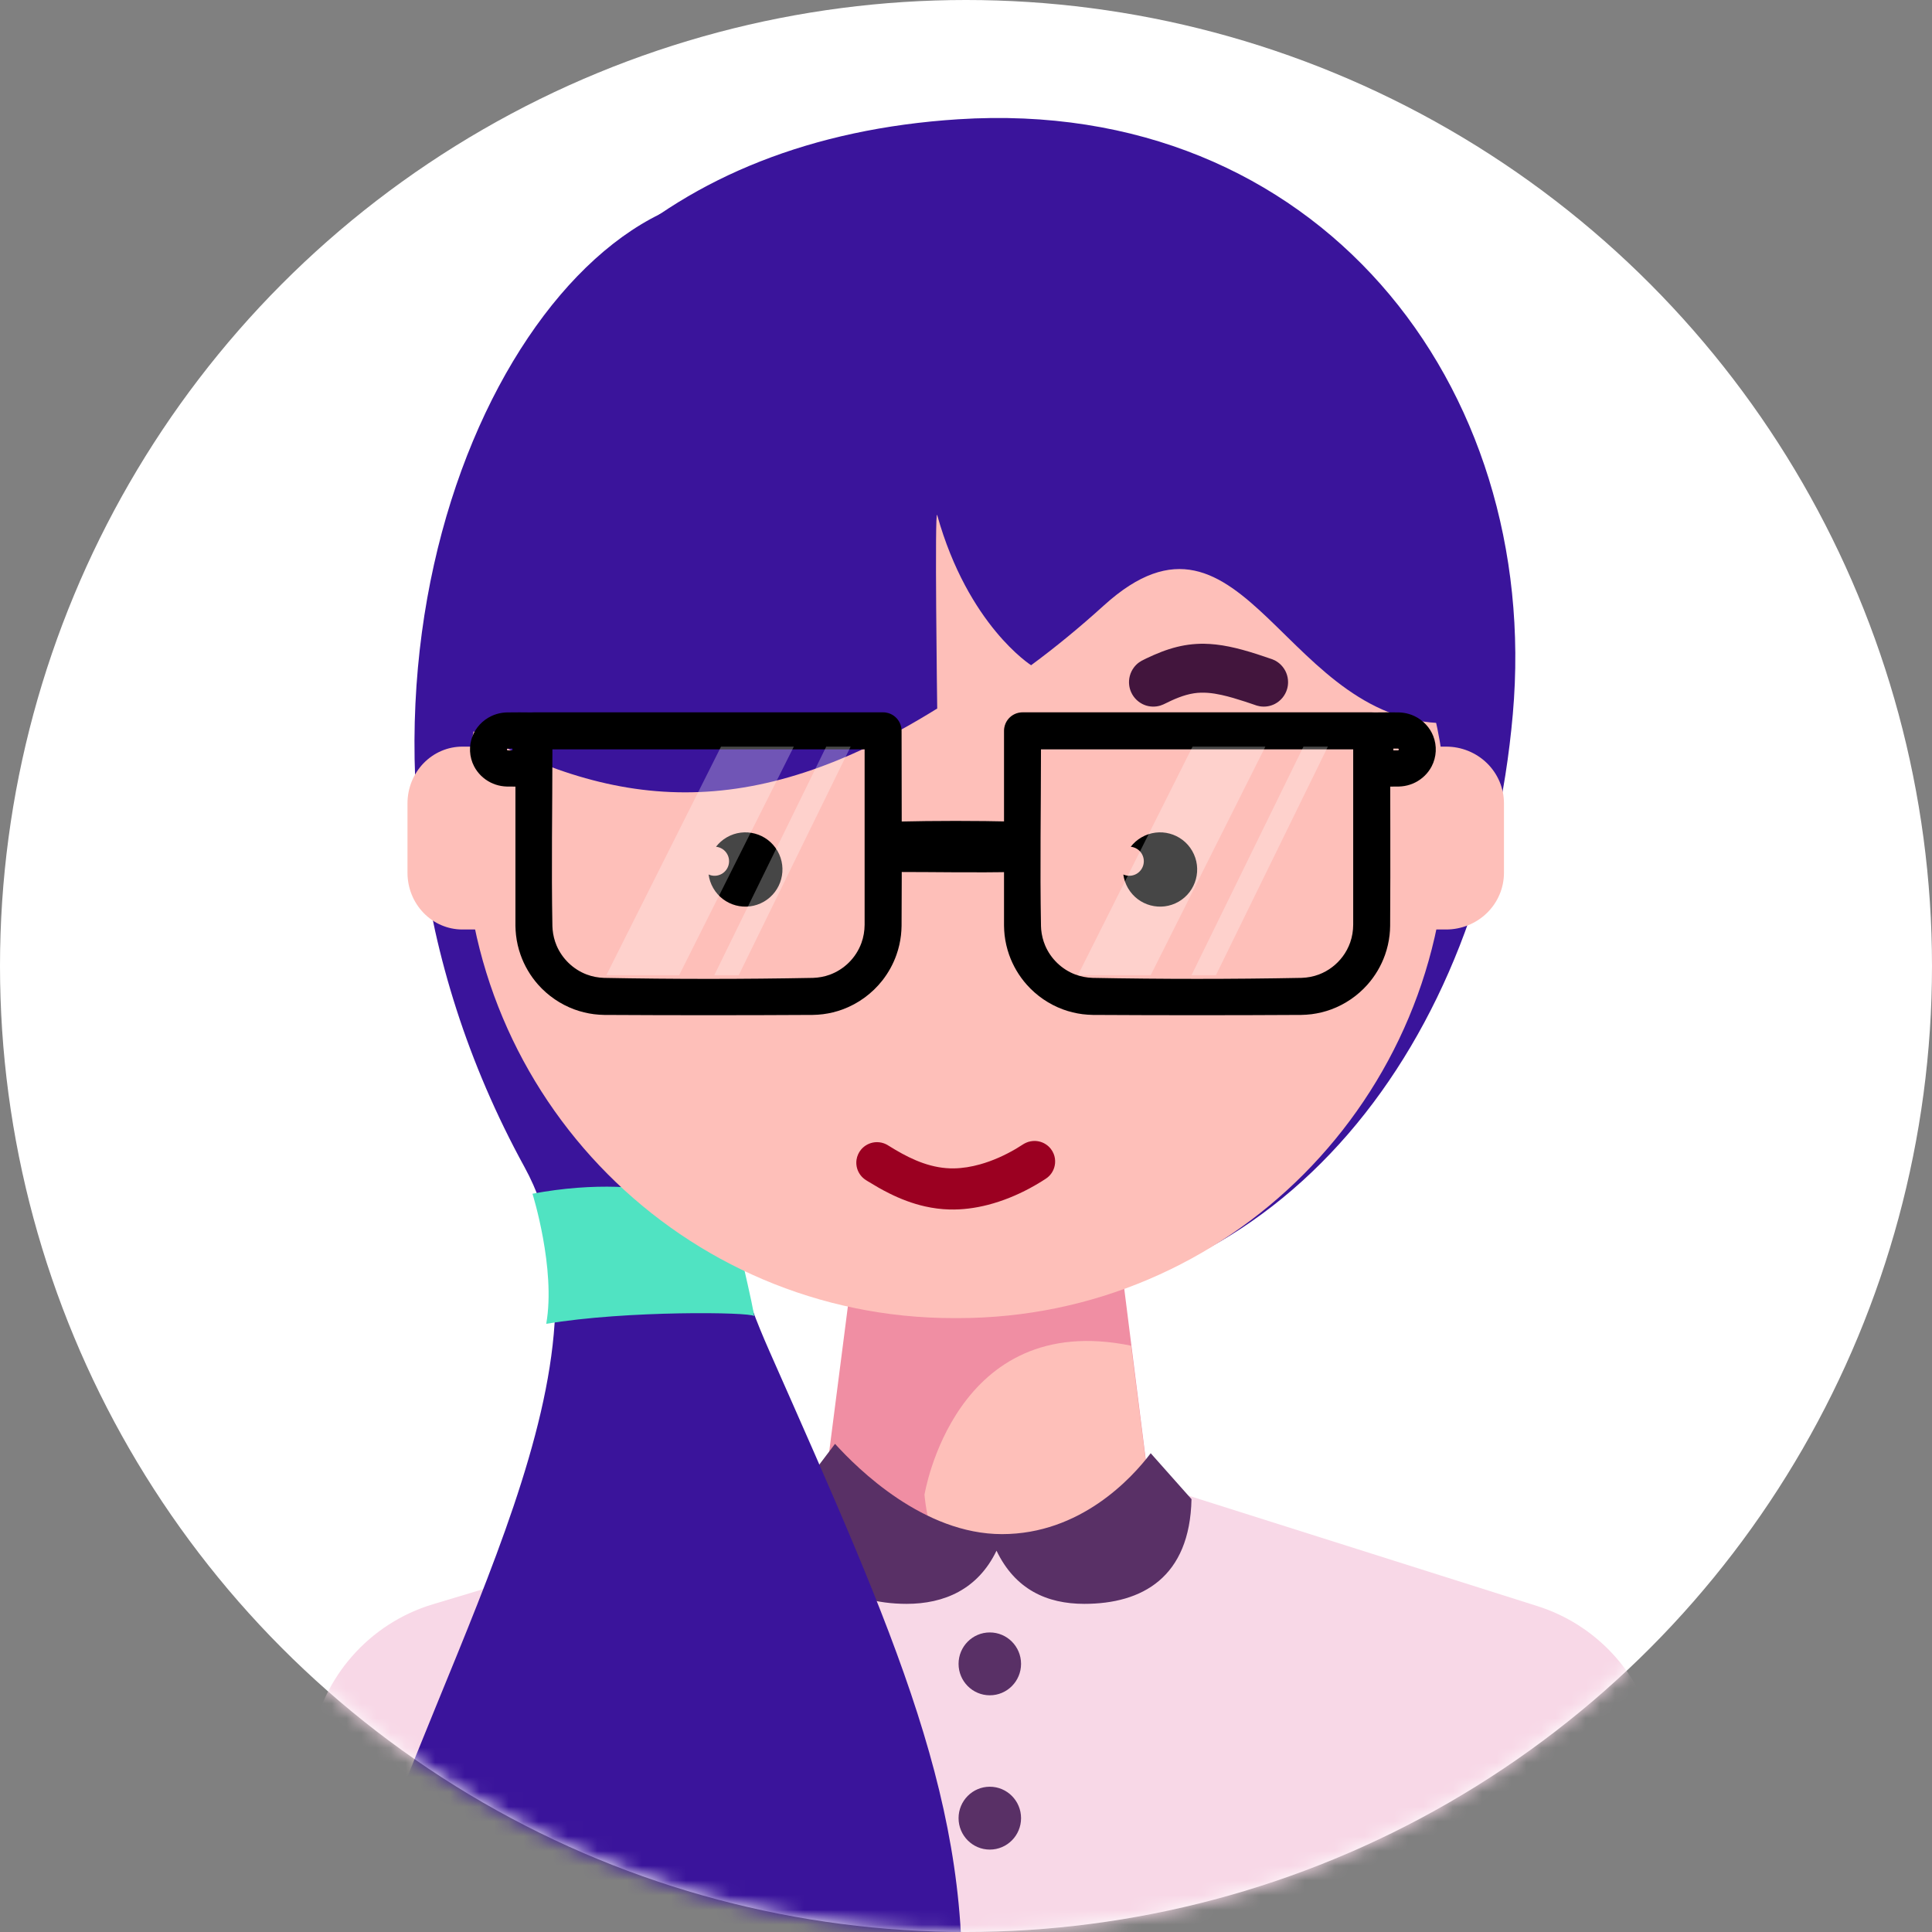 <?xml version="1.0" encoding="UTF-8"?>
<svg width="131px" height="131px" viewBox="0 0 131 131" version="1.1" xmlns="http://www.w3.org/2000/svg" xmlns:xlink="http://www.w3.org/1999/xlink">
    <rect x="0" y="0" width="131" height="131" fill="#808080" stroke="none"/>
    <!-- Generator: Sketch 48.2 (47327) - http://www.bohemiancoding.com/sketch -->
    <title>kari-org</title>
    <desc>Created with Sketch.</desc>
    <defs>
        <circle id="path-1" cx="65.5" cy="65.5" r="65.5"></circle>
    </defs>
    <g id="Standard" stroke="none" stroke-width="1" fill="none" fill-rule="evenodd" transform="translate(-321, -558)">
        <g id="kari-org" transform="translate(321, 558)">
            <mask id="mask-2" fill="white">
                <use xlink:href="#path-1"></use>
            </mask>
            <use id="Mask" fill="#FFFFFF" xlink:href="#path-1"></use>
            <g mask="url(#mask-2)" id="kari">
                <g transform="translate(18, 8)">
                    <g>
                        <path d="M60.054,92.612 C60.054,92.612 76.799,97.913 86.245,100.903 C90.16,102.142 93.154,105.331 94.155,109.327 C96.068,116.955 99,128.65 99,128.65 L-1.13686838e-13,128.65 C-1.13686838e-13,128.65 1.813,117.8 3.086,110.185 C3.832,105.723 7.038,102.075 11.355,100.777 C21.37,97.767 38.516,92.612 38.516,92.612 L60.054,92.612 Z" id="Fill-1" fill="#F8D8E7" fill-rule="nonzero"></path>
                        <path d="M39.937,77.112 L38.136,91.117 C38.136,91.117 41.983,96.875 49.363,96.875 C56.743,96.875 59.708,91.117 59.708,91.117 L57.944,77.112 L39.937,77.112 Z" id="Fill-2" fill="#F08EA3" fill-rule="nonzero"></path>
                        <path d="M44.685,93.356 C44.685,93.356 46.696,80.782 58.692,83.245 L59.708,91.218 C59.708,91.218 56.884,96.875 49.428,96.875 C46.72,96.875 45.196,96.099 45.38,96.264 C45.472,96.348 45.459,96.407 45.38,96.264 C44.851,95.3 44.685,93.356 44.685,93.356 Z" id="Fill-3" fill="#FEBFB9" fill-rule="nonzero"></path>
                        <path d="M60.024,90.537 L62.79,93.65 C62.68,98.957 59.444,100.75 55.52,100.75 C52.989,100.75 50.836,99.78 49.569,97.145 C48.301,99.78 46.004,100.75 43.474,100.75 C39.534,100.75 35.825,98.81 35.825,93.591 L38.619,89.9 C40.171,91.611 44.628,96.022 49.94,96.022 C55.251,96.022 58.73,92.248 60.024,90.537 Z" id="skjorte-krage-mork" fill="#593066" fill-rule="nonzero"></path>
                        <path d="M37.218,9.835 C37.218,9.835 31.829,4.309 27.414,6.211 C13.451,12.226 2.019,42.772 17.567,71.139 C24.534,83.848 12.404,102.849 6.227,121.725 C-7.825,164.661 44.982,164.921 47.139,128.989 C48.009,114.51 42.759,103.057 34.176,83.629 C32.317,79.423 31.689,76.842 31.819,74.906 C32.108,70.559 42.188,67.338 48.619,63.998 C53.255,61.59 33.118,29.857 28.666,30.084 C24.213,30.312 37.218,9.835 37.218,9.835 Z" id="hår-flette" fill="#3A149B" fill-rule="nonzero"></path>
                        <path d="M18.105,72.941 C18.105,72.941 19.699,78.028 19.038,81.763 C24.491,80.844 32.928,80.965 33.114,81.234 C33.3,81.503 31.572,74.251 31.572,74.251 C31.572,74.251 26.628,71.346 18.105,72.941 Z" id="spenne" fill="#50E3C2" fill-rule="nonzero"></path>
                        <path d="M46.973,0.087 C71.264,-1.471 86.547,18.054 84.577,40.423 C82.607,62.783 68.902,80.6 48.132,80.6 C27.362,80.6 11.171,62.879 11.171,40.423 C11.171,27.442 15.229,16.497 23.223,9.28 C29.059,4.011 36.991,0.727 46.973,0.087 Z" id="hår-hode" fill="#3A149B" fill-rule="nonzero"></path>
                        <path d="M80.125,48.026 C80.125,29.849 65.463,15.113 47.378,15.113 C46.995,15.113 46.612,15.113 46.229,15.113 C28.144,15.113 13.482,29.849 13.482,48.026 C13.482,48.027 13.482,48.027 13.482,48.028 C13.482,66.445 28.336,81.375 46.66,81.375 C46.755,81.375 46.852,81.375 46.947,81.375 C65.271,81.375 80.125,66.445 80.125,48.028 C80.125,48.027 80.125,48.027 80.125,48.026 Z" id="Fill-8" fill="#FEBFB9" fill-rule="nonzero"></path>
                        <path d="M30.55,49.414 C30.744,49.162 30.989,48.943 31.281,48.775 C32.483,48.08 34.023,48.493 34.718,49.697 C35.412,50.901 34.999,52.443 33.796,53.138 C32.594,53.832 31.055,53.42 30.361,52.216 C30.192,51.923 30.089,51.611 30.047,51.296 C30.325,51.421 30.658,51.415 30.942,51.251 C31.414,50.978 31.575,50.374 31.303,49.902 C31.139,49.617 30.854,49.445 30.55,49.414 Z" id="Fill-9" fill="#000000" fill-rule="nonzero"></path>
                        <path d="M58.671,49.414 C58.866,49.162 59.111,48.943 59.403,48.775 C60.605,48.08 62.144,48.493 62.838,49.697 C63.532,50.901 63.12,52.443 61.918,53.138 C60.715,53.832 59.176,53.42 58.482,52.216 C58.313,51.923 58.21,51.611 58.167,51.296 C58.446,51.421 58.779,51.415 59.064,51.251 C59.535,50.978 59.697,50.374 59.425,49.902 C59.26,49.617 58.975,49.445 58.671,49.414 Z" id="Fill-10" fill="#000000" fill-rule="nonzero"></path>
                        <path d="M52.184,69.362 C52.261,69.367 52.337,69.373 52.414,69.388 C52.591,69.422 52.761,69.491 52.911,69.589 C53.041,69.673 53.156,69.779 53.251,69.9 C53.33,70.001 53.395,70.113 53.443,70.232 C53.609,70.64 53.569,71.112 53.338,71.487 C53.257,71.618 53.154,71.735 53.035,71.833 C52.981,71.877 52.967,71.885 52.91,71.924 C52.767,72.017 52.767,72.017 52.623,72.108 C52.358,72.271 52.09,72.427 51.816,72.575 C50.922,73.053 49.975,73.44 48.992,73.694 C48.137,73.915 47.251,74.034 46.366,74.009 C45.813,73.994 45.263,73.922 44.724,73.801 C43.878,73.611 43.065,73.3 42.292,72.914 C41.798,72.669 41.321,72.391 40.852,72.103 L40.719,72.02 C40.662,71.982 40.647,71.974 40.593,71.931 C40.472,71.835 40.367,71.72 40.284,71.591 C40.186,71.439 40.119,71.27 40.086,71.094 C40.058,70.942 40.055,70.787 40.077,70.635 C40.096,70.508 40.133,70.384 40.186,70.267 C40.238,70.15 40.307,70.041 40.39,69.943 C40.623,69.666 40.962,69.488 41.323,69.451 C41.527,69.431 41.737,69.455 41.931,69.524 C42.004,69.549 42.073,69.583 42.142,69.618 C42.332,69.73 42.517,69.848 42.707,69.961 C43.003,70.135 43.304,70.302 43.613,70.453 C44.252,70.766 44.926,71.016 45.63,71.138 C45.975,71.199 46.326,71.228 46.676,71.223 C47.276,71.214 47.872,71.112 48.448,70.951 C49.304,70.712 50.122,70.343 50.886,69.895 C51.053,69.797 51.216,69.694 51.378,69.588 L51.444,69.548 C51.536,69.499 51.627,69.456 51.726,69.425 C51.826,69.395 51.926,69.378 52.029,69.367 C52.107,69.362 52.106,69.362 52.184,69.362 Z" id="Fill-11" fill="#9B0021" fill-rule="nonzero"></path>
                        <path d="M63.647,35.65 C63.915,35.656 64.182,35.671 64.449,35.702 C65.052,35.769 65.646,35.899 66.232,36.057 C66.906,36.24 67.568,36.461 68.228,36.689 L68.293,36.713 C68.358,36.741 68.422,36.769 68.483,36.802 C68.626,36.881 68.758,36.981 68.871,37.099 C69.018,37.251 69.135,37.43 69.215,37.625 C69.295,37.82 69.337,38.031 69.338,38.242 C69.34,38.406 69.317,38.571 69.27,38.727 C69.144,39.157 68.841,39.523 68.445,39.729 C68.3,39.804 68.143,39.857 67.983,39.886 C67.799,39.92 67.61,39.921 67.426,39.891 C67.357,39.879 67.29,39.862 67.222,39.844 C67.095,39.803 66.97,39.758 66.843,39.715 C66.697,39.665 66.551,39.616 66.404,39.568 C65.884,39.4 65.362,39.239 64.828,39.122 C64.214,38.987 63.582,38.913 62.956,39.009 C62.242,39.119 61.573,39.421 60.931,39.741 L60.867,39.77 C60.803,39.797 60.738,39.823 60.67,39.844 C60.492,39.897 60.304,39.92 60.117,39.91 C59.955,39.902 59.793,39.87 59.639,39.814 C59.22,39.661 58.874,39.336 58.694,38.926 C58.627,38.777 58.584,38.616 58.564,38.453 C58.539,38.244 58.554,38.03 58.609,37.826 C58.663,37.622 58.757,37.429 58.883,37.26 C58.981,37.129 59.098,37.012 59.231,36.916 C59.287,36.875 59.346,36.839 59.407,36.803 C59.514,36.747 59.622,36.695 59.731,36.642 C60.399,36.324 61.085,36.042 61.804,35.865 C62.149,35.78 62.499,35.718 62.852,35.684 C63.028,35.667 63.204,35.657 63.382,35.651 C63.515,35.65 63.515,35.65 63.647,35.65 Z" id="Fill-13" fill="#42153D" fill-rule="nonzero"></path>
                        <path d="M78.584,55.025 C78.584,55.025 79.22,55.025 80.056,55.025 C81.096,55.025 82.093,54.62 82.829,53.899 C83.564,53.178 83.977,52.2 83.977,51.181 C83.977,49.683 83.977,47.968 83.977,46.469 C83.977,45.45 83.564,44.472 82.829,43.751 C82.093,43.03 81.096,42.625 80.056,42.625 C79.22,42.625 78.584,42.625 78.584,42.625 L78.584,55.025 Z" id="Fill-14" fill="#FEBFB9" fill-rule="nonzero"></path>
                        <path d="M14.638,42.625 C14.638,42.625 14.087,42.625 13.35,42.625 C12.364,42.625 11.417,43.03 10.72,43.751 C10.022,44.472 9.63,45.45 9.63,46.469 C9.63,47.967 9.63,49.682 9.63,51.181 C9.63,52.2 10.022,53.178 10.72,53.899 C11.417,54.62 12.364,55.025 13.35,55.025 C14.087,55.025 14.638,55.025 14.638,55.025 L14.638,42.625 Z" id="Fill-15" fill="#FEBFB9" fill-rule="nonzero"></path>
                        <path d="M45.548,40.041 C32.804,47.967 23.48,46.943 13.097,41.029 C13.097,35.651 17.634,10.075 45.548,10.075 C60.06,10.075 80.51,11.705 80.51,41.029 C69.118,41.486 66.449,24.345 56.844,33.057 C55.196,34.551 53.553,35.899 51.915,37.106 C51.915,37.106 47.64,34.402 45.548,26.931 C45.361,26.258 45.548,40.041 45.548,40.041 Z" id="hår-panne" fill="#3A149B" fill-rule="nonzero"></path>
                        <path d="M49.114,102.688 C50.284,102.688 51.233,103.642 51.233,104.819 C51.233,105.995 50.284,106.95 49.114,106.95 C47.945,106.95 46.996,105.995 46.996,104.819 C46.996,103.642 47.945,102.688 49.114,102.688 Z" id="Fill-17" fill="#593066" fill-rule="nonzero"></path>
                        <path d="M49.114,113.15 C50.284,113.15 51.233,114.105 51.233,115.281 C51.233,116.457 50.284,117.412 49.114,117.412 C47.945,117.412 46.996,116.457 46.996,115.281 C46.996,114.105 47.945,113.15 49.114,113.15 Z" id="Fill-18" fill="#593066" fill-rule="nonzero"></path>
                        <path d="M76.855,40.306 C76.963,40.31 77.071,40.318 77.178,40.334 C77.429,40.371 77.674,40.445 77.903,40.553 C78.199,40.693 78.467,40.889 78.688,41.127 C78.897,41.352 79.064,41.614 79.177,41.897 C79.445,42.563 79.407,43.327 79.074,43.964 C78.952,44.197 78.793,44.411 78.604,44.596 C78.415,44.781 78.196,44.938 77.958,45.057 C77.733,45.17 77.49,45.25 77.242,45.293 C77.114,45.316 76.985,45.327 76.855,45.332 C76.298,45.339 75.742,45.34 75.186,45.332 C75.046,45.325 74.91,45.301 74.779,45.252 C74.447,45.129 74.178,44.866 74.052,44.54 C74.002,44.413 73.977,44.279 73.971,44.143 C73.958,43.26 73.958,42.377 73.971,41.495 C73.977,41.358 74.002,41.225 74.052,41.097 C74.178,40.771 74.447,40.508 74.779,40.384 C74.91,40.336 75.046,40.311 75.186,40.306 C75.742,40.297 76.298,40.299 76.855,40.306 Z M76.781,42.879 C76.793,42.879 76.805,42.878 76.816,42.872 C76.826,42.867 76.835,42.859 76.841,42.849 C76.847,42.841 76.849,42.832 76.849,42.821 C76.849,42.811 76.848,42.8 76.842,42.79 C76.837,42.781 76.828,42.772 76.818,42.766 C76.81,42.762 76.802,42.76 76.793,42.759 C76.789,42.759 76.785,42.759 76.781,42.759 L76.477,42.759 L76.477,42.879 C76.578,42.879 76.679,42.879 76.781,42.879 Z" id="Fill-19" fill="#000000" fill-rule="nonzero"></path>
                        <path d="M75.11,40.304 C75.145,40.309 75.179,40.311 75.213,40.317 C75.316,40.334 75.415,40.364 75.51,40.405 C75.829,40.545 76.079,40.818 76.192,41.148 C76.226,41.245 76.247,41.348 76.256,41.451 C76.259,41.486 76.259,41.521 76.26,41.555 C76.26,45.965 76.288,50.375 76.259,54.784 C76.256,54.992 76.244,55.199 76.22,55.406 C76.169,55.859 76.066,56.306 75.915,56.737 C75.653,57.481 75.246,58.171 74.724,58.76 C74.056,59.515 73.202,60.099 72.257,60.446 C71.83,60.602 71.385,60.71 70.935,60.768 C70.703,60.797 70.471,60.811 70.237,60.817 C65.525,60.844 60.813,60.844 56.101,60.817 C55.867,60.811 55.634,60.797 55.403,60.768 C54.952,60.71 54.508,60.602 54.081,60.446 C53.135,60.099 52.282,59.515 51.614,58.76 C51.092,58.171 50.685,57.481 50.423,56.737 C50.272,56.306 50.169,55.859 50.117,55.406 C50.094,55.199 50.082,54.992 50.079,54.784 L50.078,54.71 L50.078,41.555 L50.082,41.451 C50.086,41.417 50.089,41.382 50.095,41.349 C50.112,41.246 50.142,41.146 50.183,41.051 C50.323,40.732 50.595,40.481 50.924,40.368 C51.022,40.334 51.124,40.313 51.227,40.304 C51.261,40.301 51.297,40.301 51.331,40.3 L75.007,40.3 C75.041,40.301 75.076,40.303 75.11,40.304 Z M52.584,42.81 C52.584,46.806 52.51,50.804 52.585,54.799 C52.588,54.876 52.592,54.953 52.598,55.03 C52.633,55.4 52.721,55.763 52.866,56.107 C53.245,57.005 53.992,57.727 54.902,58.073 C55.281,58.217 55.68,58.292 56.085,58.305 C60.807,58.395 65.531,58.395 70.253,58.305 C70.657,58.292 71.057,58.217 71.436,58.073 C72.072,57.831 72.633,57.405 73.04,56.859 C73.258,56.568 73.43,56.245 73.551,55.902 C73.687,55.516 73.751,55.111 73.754,54.702 L73.754,42.81 C66.697,42.81 59.641,42.81 52.584,42.81 Z" id="Fill-20" fill="#000000" fill-rule="nonzero"></path>
                        <path d="M50.83,47.709 C50.902,47.713 50.972,47.72 51.042,47.733 C51.229,47.767 51.41,47.836 51.574,47.936 C51.719,48.023 51.849,48.132 51.961,48.261 C52.058,48.371 52.14,48.494 52.206,48.627 C52.415,49.048 52.447,49.553 52.292,50 C52.227,50.187 52.13,50.361 52.008,50.514 C51.871,50.686 51.702,50.828 51.512,50.931 C51.365,51.012 51.206,51.068 51.042,51.098 C50.972,51.111 50.902,51.118 50.83,51.122 C48.17,51.183 45.509,51.125 42.849,51.125 C42.778,51.122 42.707,51.119 42.636,51.109 C42.448,51.084 42.265,51.023 42.096,50.931 C41.97,50.863 41.852,50.776 41.747,50.675 C41.395,50.337 41.199,49.842 41.219,49.341 C41.227,49.167 41.259,48.994 41.316,48.831 C41.381,48.644 41.477,48.47 41.6,48.317 C41.737,48.145 41.907,48.003 42.096,47.9 C42.243,47.82 42.402,47.763 42.565,47.733 C42.636,47.72 42.707,47.713 42.778,47.709 C45.461,47.647 48.146,47.647 50.83,47.709 Z" id="Fill-21" fill="#000000" fill-rule="nonzero"></path>
                        <path d="M41.982,40.304 C42.016,40.309 42.051,40.311 42.085,40.317 C42.187,40.334 42.287,40.364 42.382,40.405 C42.7,40.545 42.951,40.818 43.064,41.148 C43.097,41.245 43.119,41.348 43.127,41.451 C43.13,41.486 43.13,41.521 43.132,41.555 C43.132,45.965 43.16,50.375 43.131,54.785 C43.127,54.993 43.115,55.199 43.092,55.406 C43.04,55.859 42.938,56.307 42.786,56.737 C42.565,57.366 42.24,57.956 41.83,58.479 C41.132,59.369 40.189,60.057 39.128,60.446 C38.702,60.603 38.257,60.711 37.807,60.768 C37.575,60.798 37.342,60.812 37.109,60.817 C32.397,60.844 27.684,60.844 22.971,60.817 C22.739,60.812 22.506,60.798 22.275,60.768 C21.824,60.711 21.379,60.603 20.952,60.446 C20.007,60.1 19.153,59.515 18.485,58.761 C17.963,58.171 17.556,57.48 17.295,56.737 C17.143,56.307 17.04,55.859 16.989,55.406 C16.965,55.199 16.954,54.992 16.949,54.785 L16.949,54.71 L16.949,41.555 L16.954,41.451 C16.957,41.417 16.96,41.382 16.966,41.349 C16.983,41.246 17.013,41.146 17.055,41.051 C17.194,40.732 17.466,40.481 17.795,40.368 C17.893,40.334 17.996,40.313 18.099,40.304 C18.133,40.301 18.167,40.301 18.203,40.3 L41.879,40.3 C41.913,40.301 41.947,40.303 41.982,40.304 Z M19.456,42.81 C19.456,46.806 19.381,50.804 19.456,54.8 C19.459,54.877 19.463,54.953 19.47,55.03 C19.505,55.401 19.592,55.764 19.737,56.107 C20.117,57.005 20.863,57.726 21.773,58.073 C22.152,58.218 22.552,58.292 22.957,58.306 C27.678,58.396 32.402,58.396 37.124,58.306 C37.514,58.293 37.9,58.223 38.267,58.089 C38.742,57.914 39.179,57.637 39.542,57.282 C39.925,56.908 40.223,56.447 40.407,55.944 C40.553,55.546 40.623,55.126 40.626,54.702 L40.626,42.81 C33.569,42.81 26.512,42.81 19.456,42.81 Z" id="Fill-22" fill="#000000" fill-rule="nonzero"></path>
                        <path d="M18.036,40.306 C18.175,40.311 18.311,40.336 18.442,40.384 C18.775,40.508 19.044,40.771 19.17,41.097 C19.219,41.225 19.244,41.358 19.25,41.495 C19.264,42.377 19.264,43.26 19.25,44.143 C19.244,44.279 19.219,44.413 19.17,44.54 C19.044,44.866 18.775,45.129 18.442,45.252 C18.311,45.301 18.175,45.325 18.036,45.332 C17.479,45.34 16.923,45.339 16.367,45.332 C16.236,45.327 16.108,45.316 15.98,45.293 C15.731,45.25 15.489,45.17 15.264,45.057 C15.026,44.938 14.807,44.781 14.618,44.596 C14.429,44.411 14.27,44.197 14.148,43.964 C13.815,43.327 13.777,42.562 14.045,41.896 C14.159,41.614 14.325,41.352 14.533,41.127 C14.755,40.889 15.023,40.693 15.319,40.553 C15.548,40.445 15.793,40.371 16.043,40.334 C16.151,40.318 16.259,40.31 16.367,40.306 C16.923,40.299 17.479,40.297 18.036,40.306 Z M16.745,42.759 C16.644,42.759 16.542,42.759 16.441,42.759 C16.431,42.759 16.422,42.759 16.413,42.762 C16.403,42.765 16.393,42.772 16.386,42.781 C16.379,42.789 16.375,42.798 16.373,42.809 C16.372,42.821 16.372,42.832 16.378,42.844 C16.382,42.853 16.39,42.862 16.398,42.868 C16.407,42.874 16.416,42.877 16.427,42.878 C16.431,42.879 16.436,42.879 16.441,42.879 L16.745,42.879 C16.745,42.839 16.745,42.799 16.745,42.759 Z" id="Fill-23" fill="#000000" fill-rule="nonzero"></path>
                        <polygon id="Fill-24" fill-opacity="0.277" fill="#FFFFFF" fill-rule="nonzero" points="35.825 42.625 30.889 42.625 23.113 58.125 28.049 58.125"></polygon>
                        <polygon id="Fill-25" fill-opacity="0.277" fill="#FFFFFF" fill-rule="nonzero" points="67.798 42.625 62.861 42.625 55.086 58.125 60.023 58.125"></polygon>
                        <polygon id="Fill-26" fill-opacity="0.277" fill="#FFFFFF" fill-rule="nonzero" points="39.677 42.625 38.022 42.625 30.432 58.125 32.088 58.125"></polygon>
                        <polygon id="Fill-27" fill-opacity="0.277" fill="#FFFFFF" fill-rule="nonzero" points="72.035 42.625 70.38 42.625 62.79 58.125 64.445 58.125"></polygon>
                    </g>
                </g>
            </g>
        </g>
    </g>
</svg>